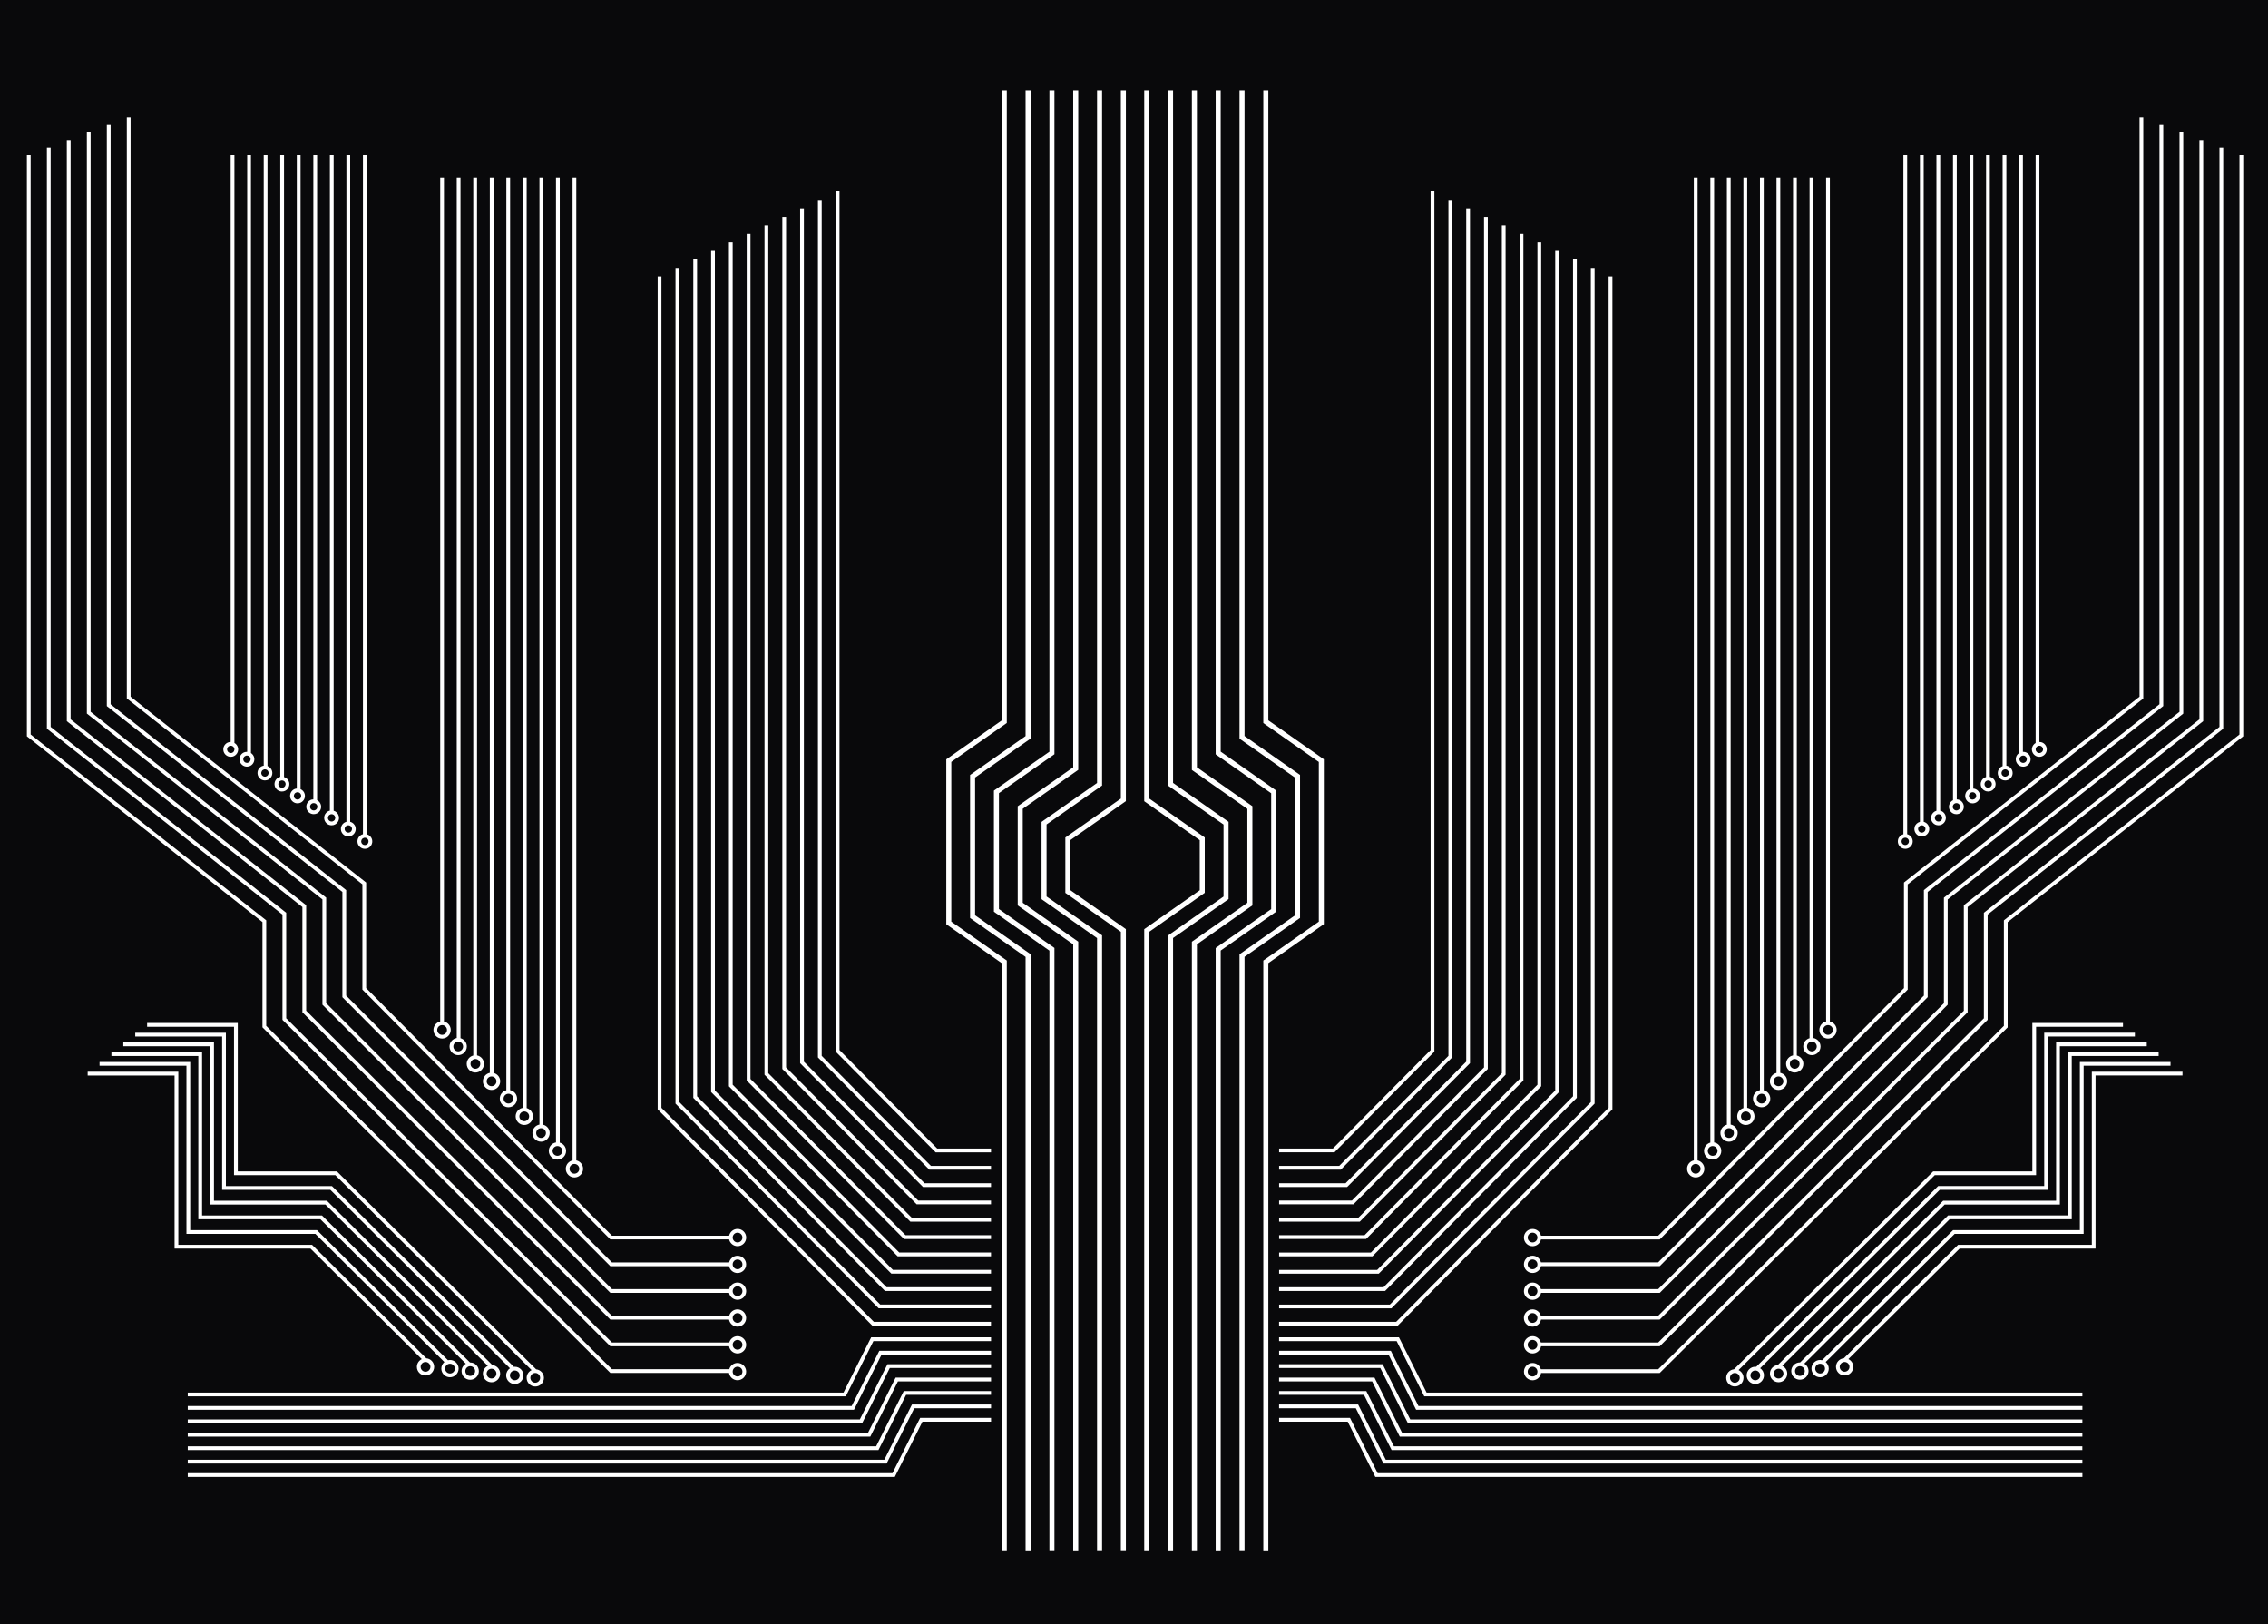 <svg width="1409" height="1009" viewBox="0 0 1409 1009" fill="none" xmlns="http://www.w3.org/2000/svg">
<path d="M153.408 473.911C153.593 473.911 153.801 473.888 153.987 473.841C154.565 473.679 155.074 473.309 155.375 472.8C155.676 472.269 155.768 471.667 155.629 471.066C155.375 470.048 154.472 469.354 153.431 469.354C153.246 469.354 153.038 469.377 152.853 469.424C152.274 469.585 151.765 469.956 151.464 470.464C151.164 470.996 151.071 471.598 151.21 472.199C151.464 473.194 152.367 473.911 153.408 473.911Z" fill="#09090B"/>
<path d="M164.584 482.47C164.769 482.47 164.978 482.446 165.163 482.4C165.741 482.238 166.25 481.868 166.551 481.359C166.852 480.827 166.944 480.226 166.806 479.625C166.551 478.63 165.649 477.913 164.607 477.913C164.422 477.913 164.214 477.936 164.029 477.982C163.45 478.144 162.941 478.514 162.641 479.023C162.34 479.555 162.247 480.157 162.386 480.758C162.641 481.776 163.543 482.47 164.584 482.47Z" fill="#09090B"/>
<path d="M458.211 771.802C459.877 771.802 461.242 770.437 461.242 768.772C461.242 767.107 459.877 765.742 458.211 765.742C456.545 765.742 455.179 767.107 455.179 768.772C455.179 770.437 456.545 771.802 458.211 771.802Z" fill="#09090B"/>
<path d="M226.664 524.96C226.849 524.96 227.058 524.936 227.243 524.89C227.821 524.728 228.33 524.358 228.631 523.849C228.932 523.317 229.024 522.716 228.885 522.115C228.631 521.097 227.729 520.403 226.687 520.403C226.502 520.403 226.294 520.426 226.109 520.472C225.53 520.634 225.021 521.004 224.721 521.513C224.42 522.045 224.327 522.647 224.466 523.248C224.721 524.266 225.623 524.96 226.664 524.96Z" fill="#09090B"/>
<path d="M143.343 467.804C143.528 467.804 143.736 467.781 143.921 467.734C145.147 467.41 145.865 466.185 145.564 464.959C145.309 463.941 144.407 463.247 143.366 463.247C143.181 463.247 142.972 463.27 142.787 463.316C141.561 463.64 140.844 464.866 141.144 466.092C141.399 467.087 142.301 467.804 143.343 467.804Z" fill="#09090B"/>
<path d="M175.158 489.362C175.343 489.362 175.551 489.339 175.736 489.293C176.963 488.969 177.68 487.743 177.379 486.517C177.125 485.499 176.222 484.806 175.181 484.806C174.996 484.806 174.788 484.829 174.603 484.875C174.024 485.037 173.515 485.407 173.214 485.916C172.913 486.448 172.821 487.049 172.96 487.651C173.214 488.645 174.117 489.362 175.158 489.362Z" fill="#09090B"/>
<path d="M184.83 496.694C185.016 496.694 185.224 496.671 185.409 496.624C185.987 496.462 186.496 496.092 186.797 495.583C187.098 495.051 187.191 494.45 187.052 493.849C186.797 492.831 185.895 492.137 184.854 492.137C184.668 492.137 184.46 492.16 184.275 492.206C183.697 492.368 183.188 492.738 182.887 493.247C182.586 493.779 182.493 494.381 182.632 494.982C182.887 495.977 183.789 496.694 184.83 496.694Z" fill="#09090B"/>
<path d="M206.002 510.34C206.187 510.34 206.395 510.317 206.58 510.271C207.159 510.109 207.668 509.739 207.969 509.23C208.269 508.698 208.362 508.097 208.223 507.495C207.969 506.478 207.066 505.784 206.025 505.784C205.84 505.784 205.632 505.807 205.446 505.853C204.868 506.015 204.359 506.385 204.058 506.894C203.757 507.426 203.665 508.027 203.804 508.629C204.058 509.646 204.961 510.34 206.002 510.34Z" fill="#09090B"/>
<path d="M216.391 517.233C216.576 517.233 216.784 517.21 216.97 517.163C218.196 516.84 218.913 515.614 218.612 514.388C218.358 513.37 217.455 512.676 216.414 512.676C216.229 512.676 216.021 512.699 215.836 512.746C214.609 513.069 213.892 514.295 214.193 515.521C214.447 516.539 215.35 517.233 216.391 517.233Z" fill="#09090B"/>
<path d="M458.211 788.455C459.877 788.455 461.242 787.091 461.242 785.425C461.242 783.76 459.877 782.395 458.211 782.395C456.545 782.395 455.179 783.76 455.179 785.425C455.179 787.091 456.545 788.455 458.211 788.455Z" fill="#09090B"/>
<path d="M194.895 503.448C195.08 503.448 195.289 503.425 195.474 503.378C196.7 503.054 197.417 501.828 197.117 500.603C196.862 499.585 195.96 498.891 194.918 498.891C194.733 498.891 194.525 498.914 194.34 498.96C193.114 499.284 192.396 500.51 192.697 501.736C192.952 502.731 193.854 503.448 194.895 503.448Z" fill="#09090B"/>
<path d="M319.819 857.43C321.485 857.43 322.851 856.065 322.851 854.4C322.851 852.734 321.485 851.37 319.819 851.37C318.154 851.37 316.788 852.734 316.788 854.4C316.788 856.065 318.154 857.43 319.819 857.43Z" fill="#09090B"/>
<path d="M274.653 642.853C276.319 642.853 277.684 641.488 277.684 639.823C277.684 638.158 276.319 636.793 274.653 636.793C272.987 636.793 271.622 638.158 271.622 639.823C271.622 641.488 272.987 642.853 274.653 642.853Z" fill="#09090B"/>
<path d="M292.123 854.746C293.789 854.746 295.154 853.381 295.154 851.716C295.154 850.051 293.789 848.686 292.123 848.686C290.457 848.686 289.092 850.051 289.092 851.716C289.092 853.381 290.457 854.746 292.123 854.746Z" fill="#09090B"/>
<path d="M305.358 856.319C307.024 856.319 308.389 854.955 308.389 853.289C308.389 851.624 307.024 850.259 305.358 850.259C303.692 850.259 302.327 851.624 302.327 853.289C302.327 854.955 303.692 856.319 305.358 856.319Z" fill="#09090B"/>
<path d="M1245.17 482.4C1246.38 482.701 1247.65 481.961 1247.95 480.758C1248.27 479.532 1247.53 478.306 1246.31 477.982C1246.12 477.936 1245.94 477.913 1245.73 477.913C1244.69 477.913 1243.78 478.607 1243.53 479.625C1243.21 480.851 1243.95 482.076 1245.17 482.4Z" fill="#09090B"/>
<path d="M458.211 805.109C459.877 805.109 461.242 803.745 461.242 802.079C461.242 800.414 459.877 799.049 458.211 799.049C456.545 799.049 455.179 800.414 455.179 802.079C455.179 803.745 456.545 805.109 458.211 805.109Z" fill="#09090B"/>
<path d="M264.357 852.133C266.023 852.133 267.388 850.768 267.388 849.103C267.388 847.437 266.023 846.073 264.357 846.073C262.691 846.073 261.325 847.437 261.325 849.103C261.325 850.768 262.691 852.133 264.357 852.133Z" fill="#09090B"/>
<path d="M458.211 821.764C459.877 821.764 461.242 820.399 461.242 818.734C461.242 817.068 459.877 815.704 458.211 815.704C456.545 815.704 455.179 817.068 455.179 818.734C455.179 820.399 456.545 821.764 458.211 821.764Z" fill="#09090B"/>
<path d="M458.211 838.416C459.877 838.416 461.242 837.051 461.242 835.386C461.242 833.721 459.877 832.356 458.211 832.356C456.545 832.356 455.179 833.721 455.179 835.386C455.179 837.051 456.545 838.416 458.211 838.416Z" fill="#09090B"/>
<path d="M332.523 858.957C334.189 858.957 335.554 857.592 335.554 855.927C335.554 854.261 334.189 852.897 332.523 852.897C330.857 852.897 329.491 854.261 329.491 855.927C329.491 857.592 330.857 858.957 332.523 858.957Z" fill="#09090B"/>
<path d="M458.211 855.07C459.877 855.07 461.242 853.706 461.242 852.04C461.242 850.375 459.877 849.01 458.211 849.01C456.545 849.01 455.179 850.375 455.179 852.04C455.179 853.706 456.545 855.07 458.211 855.07Z" fill="#09090B"/>
<path d="M279.559 853.219C281.225 853.219 282.59 851.854 282.59 850.189C282.59 848.524 281.225 847.159 279.559 847.159C277.893 847.159 276.528 848.524 276.528 850.189C276.528 851.854 277.893 853.219 279.559 853.219Z" fill="#09090B"/>
<path d="M1114.97 663.924C1116.64 663.924 1118 662.559 1118 660.893C1118 659.228 1116.64 657.863 1114.97 657.863C1113.31 657.863 1111.94 659.228 1111.94 660.893C1111.94 662.559 1113.31 663.924 1114.97 663.924Z" fill="#09090B"/>
<path d="M1135.66 642.853C1137.32 642.853 1138.69 641.488 1138.69 639.823C1138.69 638.158 1137.32 636.793 1135.66 636.793C1133.99 636.793 1132.63 638.158 1132.63 639.823C1132.63 641.488 1133.99 642.853 1135.66 642.853Z" fill="#09090B"/>
<path d="M1125.64 653.123C1127.3 653.123 1128.67 651.758 1128.67 650.093C1128.67 648.427 1127.3 647.062 1125.64 647.062C1123.97 647.062 1122.61 648.427 1122.61 650.093C1122.61 651.758 1123.97 653.123 1125.64 653.123Z" fill="#09090B"/>
<path d="M1104.91 674.749C1106.57 674.749 1107.94 673.384 1107.94 671.719C1107.94 670.054 1106.57 668.689 1104.91 668.689C1103.24 668.689 1101.88 670.054 1101.88 671.719C1101.88 673.384 1103.24 674.749 1104.91 674.749Z" fill="#09090B"/>
<path d="M1094.43 685.504C1096.09 685.504 1097.46 684.139 1097.46 682.474C1097.46 680.809 1096.09 679.444 1094.43 679.444C1092.76 679.444 1091.39 680.809 1091.39 682.474C1091.39 684.139 1092.76 685.504 1094.43 685.504Z" fill="#09090B"/>
<path d="M1214.86 503.378C1216.06 503.702 1217.34 502.939 1217.64 501.736C1217.8 501.158 1217.71 500.533 1217.38 500.001C1217.08 499.469 1216.57 499.099 1215.99 498.96C1215.81 498.914 1215.62 498.891 1215.42 498.891C1214.38 498.891 1213.47 499.585 1213.22 500.603C1212.89 501.805 1213.63 503.054 1214.86 503.378Z" fill="#09090B"/>
<path d="M1084.61 696.514C1086.28 696.514 1087.65 695.149 1087.65 693.484C1087.65 691.818 1086.28 690.454 1084.61 690.454C1082.95 690.454 1081.58 691.818 1081.58 693.484C1081.58 695.149 1082.95 696.514 1084.61 696.514Z" fill="#09090B"/>
<path d="M1224.9 496.624C1226.11 496.925 1227.38 496.185 1227.68 494.982C1228 493.779 1227.26 492.53 1226.04 492.206C1225.85 492.16 1225.67 492.137 1225.46 492.137C1224.42 492.137 1223.51 492.831 1223.26 493.849C1222.94 495.074 1223.68 496.3 1224.9 496.624Z" fill="#09090B"/>
<path d="M284.672 653.123C286.338 653.123 287.703 651.758 287.703 650.093C287.703 648.427 286.338 647.062 284.672 647.062C283.006 647.062 281.641 648.427 281.641 650.093C281.641 651.758 283.006 653.123 284.672 653.123Z" fill="#09090B"/>
<path d="M1193.34 517.163C1194.55 517.487 1195.82 516.724 1196.12 515.521C1196.44 514.295 1195.7 513.069 1194.48 512.746C1194.29 512.699 1194.11 512.676 1193.9 512.676C1192.86 512.676 1191.95 513.37 1191.7 514.388C1191.54 514.989 1191.63 515.591 1191.95 516.123C1192.25 516.655 1192.76 517.025 1193.34 517.163Z" fill="#09090B"/>
<path d="M1203.73 510.271C1204.93 510.595 1206.21 509.831 1206.51 508.629C1206.67 508.05 1206.58 507.426 1206.25 506.894C1205.95 506.362 1205.44 505.992 1204.87 505.853C1204.68 505.807 1204.49 505.784 1204.29 505.784C1203.25 505.784 1202.34 506.478 1202.09 507.495C1201.93 508.074 1202.02 508.698 1202.34 509.23C1202.64 509.762 1203.15 510.132 1203.73 510.271Z" fill="#09090B"/>
<path d="M1183.07 524.866C1184.27 525.189 1185.54 524.426 1185.85 523.223C1186.17 521.998 1185.43 520.772 1184.2 520.448C1184.02 520.402 1183.83 520.378 1183.62 520.378C1182.58 520.378 1181.68 521.072 1181.43 522.09C1181.1 523.316 1181.84 524.542 1183.07 524.866Z" fill="#09090B"/>
<path d="M325.697 696.514C327.363 696.514 328.728 695.149 328.728 693.484C328.728 691.818 327.363 690.454 325.697 690.454C324.031 690.454 322.666 691.818 322.666 693.484C322.666 695.149 324.031 696.514 325.697 696.514Z" fill="#09090B"/>
<path d="M315.886 685.504C317.552 685.504 318.917 684.139 318.917 682.474C318.917 680.809 317.552 679.444 315.886 679.444C314.22 679.444 312.855 680.809 312.855 682.474C312.855 684.139 314.22 685.504 315.886 685.504Z" fill="#09090B"/>
<path d="M305.381 674.749C307.047 674.749 308.412 673.384 308.412 671.719C308.412 670.054 307.047 668.689 305.381 668.689C303.715 668.689 302.35 670.054 302.35 671.719C302.35 673.384 303.715 674.749 305.381 674.749Z" fill="#09090B"/>
<path d="M1074.18 706.899C1075.85 706.899 1077.21 705.535 1077.21 703.869C1077.21 702.204 1075.85 700.839 1074.18 700.839C1072.51 700.839 1071.15 702.204 1071.15 703.869C1071.15 705.535 1072.51 706.899 1074.18 706.899Z" fill="#09090B"/>
<path d="M295.339 663.924C297.005 663.924 298.371 662.559 298.371 660.893C298.371 659.228 297.005 657.863 295.339 657.863C293.673 657.863 292.308 659.228 292.308 660.893C292.308 662.559 293.673 663.924 295.339 663.924Z" fill="#09090B"/>
<path d="M336.132 706.899C337.798 706.899 339.163 705.535 339.163 703.869C339.163 702.204 337.798 700.839 336.132 700.839C334.466 700.839 333.101 702.204 333.101 703.869C333.101 705.535 334.466 706.899 336.132 706.899Z" fill="#09090B"/>
<path d="M1064 718.001C1065.66 718.001 1067.03 716.636 1067.03 714.971C1067.03 713.306 1065.66 711.941 1064 711.941C1062.33 711.941 1060.97 713.306 1060.97 714.971C1060.97 716.636 1062.33 718.001 1064 718.001Z" fill="#09090B"/>
<path d="M1053.47 729.104C1055.14 729.104 1056.5 727.74 1056.5 726.074C1056.5 724.409 1055.14 723.044 1053.47 723.044C1051.8 723.044 1050.44 724.409 1050.44 726.074C1050.44 727.74 1051.8 729.104 1053.47 729.104Z" fill="#09090B"/>
<path d="M952.101 765.742C950.435 765.742 949.069 767.107 949.069 768.772C949.069 770.437 950.435 771.802 952.101 771.802C953.766 771.802 955.132 770.437 955.132 768.772C955.132 767.107 953.766 765.742 952.101 765.742Z" fill="#09090B"/>
<path d="M346.313 718.001C347.979 718.001 349.344 716.636 349.344 714.971C349.344 713.306 347.979 711.941 346.313 711.941C344.647 711.941 343.282 713.306 343.282 714.971C343.282 716.636 344.647 718.001 346.313 718.001Z" fill="#09090B"/>
<path d="M356.841 729.104C358.507 729.104 359.872 727.74 359.872 726.074C359.872 724.409 358.507 723.044 356.841 723.044C355.175 723.044 353.81 724.409 353.81 726.074C353.81 727.74 355.175 729.104 356.841 729.104Z" fill="#09090B"/>
<path d="M1104.95 850.259C1103.29 850.259 1101.92 851.624 1101.92 853.289C1101.92 854.955 1103.29 856.319 1104.95 856.319C1106.62 856.319 1107.98 854.955 1107.98 853.289C1107.98 851.624 1106.62 850.259 1104.95 850.259Z" fill="#09090B"/>
<path d="M1256.33 473.841C1257.53 474.165 1258.8 473.402 1259.1 472.199C1259.43 470.973 1258.69 469.747 1257.46 469.424C1257.27 469.377 1257.09 469.354 1256.88 469.354C1255.84 469.354 1254.94 470.048 1254.68 471.066C1254.52 471.667 1254.61 472.269 1254.94 472.8C1255.24 473.332 1255.75 473.703 1256.33 473.841Z" fill="#09090B"/>
<path d="M1130.75 847.159C1129.09 847.159 1127.72 848.524 1127.72 850.189C1127.72 851.854 1129.09 853.219 1130.75 853.219C1132.42 853.219 1133.78 851.854 1133.78 850.189C1133.78 848.524 1132.42 847.159 1130.75 847.159Z" fill="#09090B"/>
<path d="M952.101 815.704C950.435 815.704 949.069 817.068 949.069 818.734C949.069 820.399 950.435 821.764 952.101 821.764C953.766 821.764 955.132 820.399 955.132 818.734C955.132 817.068 953.766 815.704 952.101 815.704Z" fill="#09090B"/>
<path d="M1266.39 467.734C1267.57 468.035 1268.87 467.295 1269.17 466.092C1269.33 465.514 1269.24 464.889 1268.91 464.357C1268.61 463.825 1268.1 463.455 1267.52 463.316C1267.34 463.27 1267.15 463.247 1266.95 463.247C1265.9 463.247 1265 463.941 1264.75 464.959C1264.42 466.185 1265.16 467.41 1266.39 467.734Z" fill="#09090B"/>
<path d="M1118.19 848.686C1116.52 848.686 1115.16 850.051 1115.16 851.716C1115.16 853.381 1116.52 854.746 1118.19 854.746C1119.85 854.746 1121.22 853.381 1121.22 851.716C1121.22 850.051 1119.85 848.686 1118.19 848.686Z" fill="#09090B"/>
<path d="M952.101 799.049C950.435 799.049 949.069 800.414 949.069 802.079C949.069 803.745 950.435 805.109 952.101 805.109C953.766 805.109 955.132 803.745 955.132 802.079C955.132 800.414 953.766 799.049 952.101 799.049Z" fill="#09090B"/>
<path d="M952.101 782.395C950.435 782.395 949.069 783.76 949.069 785.425C949.069 787.091 950.435 788.455 952.101 788.455C953.766 788.455 955.132 787.091 955.132 785.425C955.132 783.76 953.766 782.395 952.101 782.395Z" fill="#09090B"/>
<path d="M952.101 832.356C950.435 832.356 949.069 833.721 949.069 835.386C949.069 837.051 950.435 838.416 952.101 838.416C953.766 838.416 955.132 837.051 955.132 835.386C955.132 833.721 953.766 832.356 952.101 832.356Z" fill="#09090B"/>
<path d="M1090.49 851.37C1088.83 851.37 1087.46 852.734 1087.46 854.4C1087.46 856.065 1088.83 857.43 1090.49 857.43C1092.16 857.43 1093.52 856.065 1093.52 854.4C1093.52 852.734 1092.16 851.37 1090.49 851.37Z" fill="#09090B"/>
<path d="M1145.95 846.073C1144.29 846.073 1142.92 847.437 1142.92 849.103C1142.92 850.768 1144.29 852.133 1145.95 852.133C1147.62 852.133 1148.99 850.768 1148.99 849.103C1148.99 847.437 1147.62 846.073 1145.95 846.073Z" fill="#09090B"/>
<path d="M1077.79 852.897C1076.12 852.897 1074.76 854.261 1074.76 855.927C1074.76 857.592 1076.12 858.957 1077.79 858.957C1079.45 858.957 1080.82 857.592 1080.82 855.927C1080.82 854.261 1079.45 852.897 1077.79 852.897Z" fill="#09090B"/>
<path d="M1234.6 489.293C1235.8 489.617 1237.07 488.853 1237.37 487.651C1237.54 487.072 1237.44 486.448 1237.12 485.916C1236.82 485.384 1236.31 485.014 1235.73 484.875C1235.55 484.829 1235.36 484.806 1235.15 484.806C1234.11 484.806 1233.21 485.499 1232.96 486.517C1232.63 487.743 1233.37 488.969 1234.6 489.293Z" fill="#09090B"/>
<path d="M0 0V1009H1409V0H0ZM1381.18 91.664V452.7L1234.83 568.142V633.531L1031.12 836.311H957.376C956.936 838.833 954.738 840.775 952.101 840.775C949.139 840.775 946.732 838.37 946.732 835.409C946.732 832.449 949.139 830.043 952.101 830.043C954.576 830.043 956.636 831.708 957.26 833.975H1030.15L1232.49 632.559V567.009L1378.84 451.567V91.664H1381.18ZM1368.75 86.969V448.005L1222.4 563.447V628.835L1222.06 629.182L1031.1 819.727H957.353C956.89 822.225 954.715 824.122 952.077 824.122C949.116 824.122 946.709 821.716 946.709 818.756C946.709 815.795 949.116 813.39 952.077 813.39C954.576 813.39 956.636 815.101 957.26 817.391H1030.12L1220.04 627.864V562.313L1366.39 446.872V86.969H1368.75ZM1356.35 82.273V443.31L1210 558.751V624.14L1031.12 803.143H957.376C956.89 805.618 954.715 807.468 952.101 807.468C949.139 807.468 946.732 805.063 946.732 802.102C946.732 799.141 949.139 796.736 952.101 796.736C954.623 796.736 956.705 798.471 957.307 800.807H1030.15L1207.66 623.192V557.641L1354.02 442.199V82.273H1356.35ZM1343.93 77.578V438.614L1197.58 554.056V619.444L1031.12 786.536H957.353C956.844 788.964 954.692 790.792 952.101 790.792C949.139 790.792 946.732 788.386 946.732 785.425C946.732 782.465 949.139 780.059 952.101 780.059C954.646 780.059 956.751 781.84 957.307 784.199H1030.12L1195.22 618.473V552.923L1341.57 437.481V77.578H1343.93ZM1262.48 464.381C1262.8 463.155 1263.61 462.16 1264.65 461.559V96.36H1266.99V460.935C1267.36 460.935 1267.73 460.958 1268.1 461.05C1269.31 461.351 1270.3 462.114 1270.93 463.178C1271.55 464.242 1271.73 465.491 1271.41 466.671C1270.88 468.706 1269.05 470.14 1266.95 470.14C1266.55 470.14 1266.16 470.094 1265.79 470.002C1263.31 469.354 1261.83 466.833 1262.46 464.381H1262.48ZM1252.44 470.487C1252.74 469.331 1253.46 468.382 1254.4 467.781V96.36H1256.74V467.041C1256.74 467.041 1256.86 467.041 1256.9 467.041C1257.3 467.041 1257.69 467.087 1258.06 467.18C1260.54 467.804 1262.02 470.325 1261.39 472.8C1260.86 474.836 1259.03 476.27 1256.93 476.27C1256.53 476.27 1256.14 476.224 1255.77 476.131C1254.57 475.83 1253.57 475.067 1252.95 474.003C1252.32 472.939 1252.14 471.69 1252.46 470.51L1252.44 470.487ZM1241.26 479.045C1241.66 477.565 1242.77 476.409 1244.13 475.9V96.36H1246.47V475.668C1246.61 475.668 1246.75 475.692 1246.88 475.738C1249.36 476.362 1250.84 478.883 1250.22 481.358C1249.68 483.394 1247.86 484.828 1245.75 484.828C1245.36 484.828 1244.96 484.782 1244.59 484.689C1242.12 484.065 1240.64 481.543 1241.26 479.068V479.045ZM1230.69 485.938C1231.1 484.342 1232.33 483.116 1233.86 482.677V96.36H1236.19V482.607C1236.19 482.607 1236.29 482.607 1236.31 482.607C1237.51 482.908 1238.51 483.671 1239.13 484.735C1239.76 485.799 1239.94 487.048 1239.62 488.228C1239.09 490.263 1237.26 491.698 1235.15 491.698C1234.76 491.698 1234.37 491.651 1234 491.559C1231.52 490.934 1230.04 488.413 1230.66 485.938H1230.69ZM1221.02 493.27C1221.36 491.883 1222.33 490.795 1223.58 490.24V96.36H1225.92V489.87C1226.15 489.893 1226.41 489.893 1226.64 489.963C1229.11 490.587 1230.59 493.108 1229.97 495.583C1229.44 497.619 1227.61 499.053 1225.5 499.053C1225.11 499.053 1224.72 499.007 1224.35 498.914C1221.87 498.29 1220.39 495.768 1221.02 493.293V493.27ZM1210.95 500.024C1211.3 498.729 1212.15 497.665 1213.31 497.087V96.36H1215.65V496.578C1215.97 496.578 1216.27 496.624 1216.57 496.694C1217.78 496.994 1218.77 497.758 1219.4 498.822C1220.02 499.886 1220.21 501.135 1219.88 502.314C1219.35 504.35 1217.52 505.784 1215.42 505.784C1215.02 505.784 1214.63 505.737 1214.26 505.645C1211.78 505.02 1210.3 502.476 1210.93 500.024H1210.95ZM1199.82 506.917C1200.24 505.298 1201.49 504.095 1203.01 503.633V96.36H1205.35V503.586C1205.35 503.586 1205.4 503.586 1205.42 503.586C1206.62 503.887 1207.62 504.65 1208.24 505.714C1208.87 506.778 1209.05 508.027 1208.73 509.207C1208.2 511.242 1206.37 512.676 1204.26 512.676C1203.87 512.676 1203.48 512.63 1203.11 512.538C1201.9 512.237 1200.91 511.474 1200.28 510.41C1199.66 509.346 1199.47 508.097 1199.8 506.917H1199.82ZM1189.45 513.81C1189.87 512.168 1191.19 510.965 1192.76 510.525V96.36H1195.1V510.502C1197.55 511.15 1199.03 513.648 1198.41 516.123C1197.88 518.158 1196.05 519.592 1193.94 519.592C1193.55 519.592 1193.16 519.546 1192.79 519.454C1191.58 519.153 1190.59 518.39 1189.96 517.326C1189.34 516.262 1189.15 515.013 1189.48 513.833L1189.45 513.81ZM1179.18 521.512C1179.6 519.87 1180.92 518.667 1182.49 518.228V96.36H1184.83V518.204C1187.28 518.852 1188.76 521.35 1188.14 523.825C1187.6 525.861 1185.78 527.295 1183.67 527.295C1183.28 527.295 1182.88 527.248 1182.51 527.156C1180.04 526.531 1178.56 524.01 1179.18 521.535V521.512ZM1134.48 634.595V110.307H1136.81V634.571C1139.22 635.103 1141.03 637.255 1141.03 639.799C1141.03 642.759 1138.62 645.165 1135.66 645.165C1132.7 645.165 1130.29 642.759 1130.29 639.799C1130.29 637.231 1132.09 635.103 1134.5 634.571L1134.48 634.595ZM1124.2 644.934V110.307H1126.54V644.818C1129.06 645.258 1131.01 647.455 1131.01 650.092C1131.01 653.052 1128.6 655.458 1125.64 655.458C1122.68 655.458 1120.27 653.052 1120.27 650.092C1120.27 647.617 1121.94 645.558 1124.2 644.934ZM1113.93 655.62V110.307H1116.27V655.689C1118.6 656.267 1120.34 658.372 1120.34 660.893C1120.34 663.854 1117.93 666.26 1114.97 666.26C1112.01 666.26 1109.6 663.854 1109.6 660.893C1109.6 658.28 1111.48 656.106 1113.93 655.62ZM1103.66 666.514V110.307H1105.99V666.468C1108.45 666.977 1110.27 669.128 1110.27 671.718C1110.27 674.679 1107.87 677.084 1104.91 677.084C1101.95 677.084 1099.54 674.679 1099.54 671.718C1099.54 669.197 1101.3 667.069 1103.66 666.514ZM1093.38 677.2V110.307H1095.72V677.269C1098.06 677.848 1099.79 679.953 1099.79 682.474C1099.79 685.434 1097.39 687.84 1094.43 687.84C1091.46 687.84 1089.06 685.434 1089.06 682.474C1089.06 679.86 1090.93 677.686 1093.38 677.2ZM1083.11 688.349V110.307H1085.45V688.187C1088.02 688.603 1089.98 690.801 1089.98 693.484C1089.98 696.444 1087.58 698.85 1084.61 698.85C1081.65 698.85 1079.25 696.444 1079.25 693.484C1079.25 691.032 1080.89 688.996 1083.13 688.349H1083.11ZM1072.84 698.688V110.307H1075.17V698.595C1077.65 699.058 1079.55 701.255 1079.55 703.869C1079.55 706.83 1077.14 709.235 1074.18 709.235C1071.22 709.235 1068.81 706.83 1068.81 703.869C1068.81 701.371 1070.52 699.289 1072.84 698.688ZM1062.56 709.813V110.307H1064.9V709.675C1067.42 710.114 1069.37 712.311 1069.37 714.948C1069.37 717.909 1066.96 720.314 1064 720.314C1061.04 720.314 1058.63 717.909 1058.63 714.948C1058.63 712.496 1060.3 710.438 1062.56 709.79V709.813ZM1052.29 720.846V110.307H1054.63V720.846C1057.03 721.378 1058.84 723.529 1058.84 726.074C1058.84 729.034 1056.43 731.44 1053.47 731.44C1050.51 731.44 1048.1 729.034 1048.1 726.074C1048.1 723.506 1049.91 721.378 1052.31 720.846H1052.29ZM1182.84 548.227L1329.19 432.785V72.906H1331.52V433.942L1185.17 549.384V614.749L1184.83 615.096L1031.12 769.951H957.33C956.798 772.357 954.646 774.161 952.101 774.161C949.139 774.161 946.732 771.756 946.732 768.795C946.732 765.834 949.139 763.429 952.101 763.429C954.669 763.429 956.798 765.233 957.33 767.638H1030.15L1182.84 613.824V548.227ZM1001.71 171.671V689.135L1001.36 689.482L868.363 823.474H794.62V821.138H867.367L999.349 688.187V171.671H1001.71ZM990.649 166.397V685.573L990.302 685.92L864.429 812.742H794.643V810.406H863.457L988.312 684.625V166.397H990.649ZM979.589 161.124V681.988L979.242 682.335L860.495 801.963H794.643V799.627H859.524L977.252 681.017V161.124H979.589ZM968.529 155.85V678.403L968.182 678.75L856.562 791.208H794.643V788.872H855.59L966.192 677.455V155.85H968.529ZM957.469 150.553V674.795L957.122 675.142L852.628 780.429H794.643V778.093H851.657L955.132 673.846V150.553H957.469ZM946.408 145.28V671.209L848.695 769.651H794.643V767.315H847.723L944.072 670.238V145.28H946.408ZM935.348 140.006V667.624L844.761 758.895H794.643V756.559H843.789L933.011 666.676V140.006H935.348ZM924.288 134.732V664.062L840.828 748.14H794.643V745.804H839.856L921.951 663.091V134.732H924.288ZM913.228 129.459V660.477L836.894 737.384H794.643V735.048H835.922L910.891 659.506V129.459H913.228ZM902.168 124.162V656.869L832.961 726.606H794.643V724.27H831.989L899.831 655.92V124.162H902.168ZM888.771 118.888H891.108V653.284L829.027 715.827H794.643V713.491H828.055L888.771 652.312V118.888ZM355.684 110.307H358.021V720.846C360.427 721.378 362.232 723.529 362.232 726.074C362.232 729.034 359.826 731.44 356.864 731.44C353.902 731.44 351.496 729.034 351.496 726.074C351.496 723.506 353.301 721.378 355.707 720.846V110.307H355.684ZM345.411 110.307H347.748V709.813C350.015 710.438 351.681 712.496 351.681 714.971C351.681 717.932 349.275 720.338 346.313 720.338C343.351 720.338 340.945 717.932 340.945 714.971C340.945 712.311 342.889 710.114 345.411 709.698V110.307ZM335.137 110.307H337.474V698.688C339.788 699.289 341.5 701.371 341.5 703.869C341.5 706.83 339.094 709.235 336.132 709.235C333.17 709.235 330.764 706.83 330.764 703.869C330.764 701.255 332.638 699.081 335.137 698.595V110.307ZM324.864 110.307H327.201V688.349C329.445 688.996 331.088 691.032 331.088 693.484C331.088 696.444 328.682 698.85 325.72 698.85C322.758 698.85 320.352 696.444 320.352 693.484C320.352 690.801 322.318 688.603 324.887 688.187V110.307H324.864ZM314.567 110.307H316.904V677.2C319.38 677.686 321.231 679.86 321.231 682.474C321.231 685.434 318.825 687.84 315.863 687.84C312.901 687.84 310.495 685.434 310.495 682.474C310.495 679.953 312.23 677.871 314.567 677.269V110.307ZM304.294 110.307H306.631V666.514C308.991 667.092 310.749 669.197 310.749 671.718C310.749 674.679 308.343 677.084 305.381 677.084C302.419 677.084 300.013 674.679 300.013 671.718C300.013 669.128 301.864 666.954 304.294 666.468V110.307ZM294.02 110.307H296.357V655.62C298.833 656.106 300.684 658.28 300.684 660.893C300.684 663.854 298.278 666.26 295.316 666.26C292.354 666.26 289.948 663.854 289.948 660.893C289.948 658.372 291.683 656.291 294.02 655.689V110.307ZM283.747 110.307H286.084V644.934C288.351 645.558 290.017 647.617 290.017 650.092C290.017 653.052 287.611 655.458 284.649 655.458C281.687 655.458 279.281 653.052 279.281 650.092C279.281 647.432 281.225 645.258 283.747 644.818V110.307ZM273.473 634.595V110.307H275.81V634.571C278.217 635.103 280.021 637.255 280.021 639.799C280.021 642.759 277.615 645.165 274.653 645.165C271.692 645.165 269.285 642.759 269.285 639.799C269.285 637.231 271.09 635.103 273.496 634.571L273.473 634.595ZM222.684 520.332C223.309 519.268 224.304 518.528 225.484 518.228V96.36H227.821V518.228C229.418 518.644 230.69 519.87 231.13 521.535C231.431 522.738 231.269 523.964 230.644 525.028C230.019 526.092 229.024 526.855 227.821 527.156C227.451 527.248 227.057 527.295 226.664 527.295C224.559 527.295 222.731 525.861 222.198 523.825C221.898 522.622 222.06 521.396 222.684 520.332ZM212.411 512.607C213.036 511.543 214.031 510.803 215.211 510.502V96.36H217.548V510.502C219.144 510.919 220.417 512.144 220.856 513.81C221.481 516.285 220 518.806 217.548 519.43C217.177 519.523 216.784 519.569 216.391 519.569C214.285 519.569 212.457 518.135 211.925 516.1C211.624 514.897 211.786 513.671 212.411 512.607ZM202.045 505.714C202.67 504.65 203.665 503.887 204.868 503.586C204.891 503.586 204.914 503.586 204.937 503.586V96.36H207.274V503.633C208.824 504.072 210.051 505.298 210.467 506.917C210.768 508.12 210.606 509.346 209.981 510.41C209.357 511.474 208.362 512.237 207.158 512.538C206.788 512.63 206.395 512.676 206.002 512.676C203.896 512.676 202.068 511.242 201.536 509.207C201.235 508.004 201.397 506.778 202.022 505.714H202.045ZM193.738 496.694C194.039 496.624 194.363 496.601 194.664 496.578V96.36H197.001V497.064C198.134 497.642 199.014 498.706 199.361 500.001C199.986 502.476 198.505 504.997 196.052 505.622C195.682 505.714 195.288 505.761 194.895 505.761C192.789 505.761 190.962 504.326 190.429 502.291C189.805 499.816 191.285 497.295 193.738 496.67V496.694ZM180.85 492.068C181.475 491.004 182.47 490.24 183.673 489.94C183.904 489.87 184.159 489.87 184.39 489.847V96.36H186.727V490.24C187.977 490.795 188.948 491.883 189.296 493.27C189.596 494.473 189.434 495.699 188.81 496.763C188.185 497.827 187.19 498.59 185.987 498.891C185.617 498.983 185.223 499.03 184.83 499.03C182.724 499.03 180.896 497.596 180.364 495.56C180.063 494.357 180.225 493.132 180.85 492.068ZM171.178 484.735C171.803 483.671 172.798 482.908 174.001 482.607C174.047 482.607 174.094 482.607 174.117 482.607V96.36H176.454V482.7C177.958 483.163 179.207 484.342 179.624 485.938C180.248 488.413 178.768 490.934 176.315 491.559C175.945 491.651 175.551 491.698 175.158 491.698C173.052 491.698 171.224 490.263 170.692 488.228C170.391 487.025 170.553 485.799 171.178 484.735ZM160.604 477.843C161.229 476.779 162.224 476.015 163.427 475.715C163.566 475.668 163.704 475.692 163.843 475.668V96.36H166.18V475.877C167.569 476.385 168.656 477.542 169.049 479.045C169.35 480.248 169.188 481.474 168.564 482.538C167.939 483.602 166.944 484.365 165.741 484.666C165.37 484.758 164.977 484.805 164.584 484.805C162.478 484.805 160.65 483.371 160.118 481.335C159.817 480.133 159.979 478.907 160.604 477.843ZM149.428 469.308C150.053 468.244 151.048 467.48 152.251 467.18C152.621 467.087 153.015 467.041 153.408 467.041C153.454 467.041 153.524 467.041 153.57 467.041V96.36H155.907V467.781C156.855 468.406 157.573 469.331 157.874 470.487C158.174 471.69 158.012 472.916 157.388 473.98C156.763 475.044 155.768 475.807 154.565 476.108C154.195 476.2 153.801 476.247 153.408 476.247C151.302 476.247 149.474 474.813 148.942 472.777C148.641 471.574 148.803 470.348 149.428 469.285V469.308ZM139.363 463.178C139.988 462.114 140.983 461.351 142.186 461.05C142.556 460.958 142.926 460.911 143.296 460.911V96.36H145.633V461.536C146.698 462.137 147.484 463.155 147.808 464.381C148.433 466.856 146.952 469.377 144.5 470.002C144.129 470.094 143.736 470.14 143.343 470.14C141.237 470.14 139.386 468.706 138.877 466.671C138.576 465.468 138.738 464.242 139.363 463.178ZM78.786 72.906H81.123V432.809L227.474 548.25V613.801L380.165 767.615H452.981C453.513 765.21 455.665 763.406 458.211 763.406C461.172 763.406 463.579 765.811 463.579 768.772C463.579 771.732 461.172 774.138 458.211 774.138C455.642 774.138 453.513 772.334 452.981 769.928H379.193L378.846 769.581L225.137 614.726V549.337L78.786 433.896V72.906ZM68.721 77.601V437.504L215.072 552.946V618.496L380.165 784.223H452.981C453.537 781.863 455.665 780.082 458.187 780.082C461.149 780.082 463.555 782.488 463.555 785.448C463.555 788.409 461.149 790.815 458.187 790.815C455.596 790.815 453.444 788.987 452.935 786.559H379.17L212.712 619.468V554.079L66.361 438.637V77.601H68.721ZM56.296 82.273V442.176L202.646 557.618V623.168L380.165 800.784H453.004C453.583 798.448 455.688 796.713 458.211 796.713C461.172 796.713 463.579 799.118 463.579 802.079C463.579 805.04 461.172 807.445 458.211 807.445C455.596 807.445 453.421 805.572 452.935 803.12H379.193L200.309 624.117V558.728L53.959 443.286V82.273H56.296ZM43.87 86.969V446.872L190.221 562.313V627.864L380.141 817.391H453.004C453.606 815.101 455.688 813.39 458.187 813.39C461.149 813.39 463.555 815.795 463.555 818.756C463.555 821.716 461.149 824.122 458.187 824.122C455.55 824.122 453.375 822.225 452.912 819.727H379.17L187.861 628.835V563.447L41.51 448.005V86.969H43.87ZM29.131 91.664H31.468V451.567L177.819 567.009V632.559L380.165 833.975H453.051C453.675 831.708 455.735 830.043 458.211 830.043C461.172 830.043 463.579 832.449 463.579 835.409C463.579 838.37 461.172 840.775 458.211 840.775C455.55 840.775 453.375 838.833 452.935 836.311H379.193L175.482 633.531V568.142L29.131 452.7V91.664ZM16.706 96.36H19.043V456.262L165.394 571.704V637.255L380.141 850.559H453.051C453.699 848.316 455.735 846.674 458.187 846.674C461.149 846.674 463.555 849.079 463.555 852.04C463.555 855 461.149 857.406 458.187 857.406C455.503 857.406 453.305 855.44 452.912 852.872H379.193L378.846 852.525L163.057 638.18V572.791L16.706 457.396V96.36ZM208.339 730.029H145.379V637.833H91.397V635.497H147.716V727.693H209.31L209.657 728.04L333.078 850.629C335.785 850.906 337.914 853.173 337.914 855.949C337.914 858.909 335.507 861.315 332.546 861.315C329.584 861.315 327.178 858.909 327.178 855.949C327.178 853.821 328.45 851.97 330.255 851.115L208.362 730.052L208.339 730.029ZM205.261 739.142H137.998V643.893H84.016V641.557H140.335V736.806H206.233L206.58 737.153L319.264 849.079C319.449 849.079 319.634 849.033 319.82 849.033C322.781 849.033 325.188 851.438 325.188 854.399C325.188 857.36 322.781 859.765 319.82 859.765C316.858 859.765 314.451 857.36 314.451 854.399C314.451 852.549 315.4 850.93 316.812 849.958L205.261 739.165V739.142ZM202.161 748.255H130.593V649.93H76.611V647.594H132.93V745.919H203.109L203.456 746.266L305.867 847.992C308.574 848.27 310.726 850.536 310.726 853.312C310.726 856.273 308.32 858.678 305.358 858.678C302.396 858.678 299.99 856.273 299.99 853.312C299.99 851.184 301.239 849.357 303.067 848.478L202.184 748.279L202.161 748.255ZM199.06 757.392H123.212V655.99H69.23V653.654H125.549V755.056H200.032L200.379 755.403L291.984 846.396C291.984 846.396 292.077 846.396 292.123 846.396C295.085 846.396 297.491 848.802 297.491 851.762C297.491 854.723 295.085 857.128 292.123 857.128C289.161 857.128 286.755 854.723 286.755 851.762C286.755 849.796 287.819 848.085 289.416 847.159L199.083 757.438L199.06 757.392ZM195.983 766.505H115.831V662.05H61.849V659.714H118.168V764.169H196.931L197.278 764.516L278.286 844.985C278.702 844.893 279.119 844.823 279.535 844.823C282.497 844.823 284.904 847.229 284.904 850.189C284.904 853.15 282.497 855.556 279.535 855.556C276.574 855.556 274.167 853.15 274.167 850.189C274.167 848.547 274.931 847.09 276.088 846.118L195.959 766.528L195.983 766.505ZM54.468 665.751H110.787V773.282H193.854L194.201 773.629L264.819 843.782C267.573 844.014 269.725 846.304 269.725 849.102C269.725 852.063 267.318 854.468 264.357 854.468C261.395 854.468 258.989 852.063 258.989 849.102C258.989 846.974 260.238 845.17 262.02 844.291L192.905 775.641H108.45V668.11H54.468V665.751ZM573.07 883.15L555.901 917.475H116.641V915.138H554.466L571.635 880.813H615.691V883.15H573.07ZM567.979 874.823L550.811 909.148H116.641V906.812H549.399L566.568 872.487H615.691V874.823H567.979ZM615.668 866.473H562.912L545.743 900.798H116.641V898.462H544.309L561.477 864.137H615.668V866.473ZM557.845 858.123L540.676 892.448H116.641V890.112H539.241L556.41 855.787H615.691V858.123H557.845ZM552.777 849.796L535.609 884.121H116.641V881.785H534.174L551.343 847.46H615.691V849.796H552.777ZM547.71 841.446L530.541 875.771H116.641V873.435H529.107L546.275 839.11H615.691V841.446H547.71ZM542.62 833.096L525.451 867.421H116.641V865.085H524.039L541.208 830.76H615.691V833.096H542.62ZM615.668 823.474H541.925L541.578 823.127L408.579 689.135V171.671H410.916V688.187L542.897 821.138H615.644V823.474H615.668ZM615.668 812.719H545.882L545.535 812.372L419.662 685.55V166.397H421.999V684.602L546.854 810.383H615.668V812.719ZM615.668 801.963H549.816L549.469 801.616L430.722 681.988V161.124H433.059V681.017L550.787 799.627H615.668V801.963ZM615.668 791.185H553.749L553.402 790.838L441.782 678.38V155.85H444.119V677.431L554.721 788.849H615.668V791.185ZM615.668 780.429H557.683L452.842 674.818V150.553H455.179V673.823L558.655 778.07H615.668V780.429ZM615.668 769.674H561.616L463.903 671.233V145.28H466.24V670.261L562.588 767.338H615.668V769.674ZM615.668 758.895H565.55L474.963 667.624V140.006H477.3V666.676L566.522 756.559H615.668V758.895ZM615.668 748.14H569.483L486.023 664.062V134.732H488.36V663.091L570.455 745.804H615.668V748.14ZM615.668 737.361H573.417L497.083 660.454V129.459H499.42V659.506L574.389 735.048H615.668V737.384V737.361ZM615.668 726.606H577.35L508.143 656.869V124.162H510.48V655.897L578.322 724.246H615.668V726.606ZM615.668 715.85H581.284L519.203 653.307V118.888H521.54V652.312L582.256 713.491H615.668V715.85ZM622.355 963.064V598.327L587.878 574.156V471.713L622.355 447.542V56.067H625.478V449.138L591.002 473.309V572.514L625.478 596.685V963.041H622.355V963.064ZM640.264 963.064H637.14V594.441L602.664 570.27V481.428L637.14 457.257V56.067H640.264V458.83L605.787 483.001V568.582L640.264 592.752V963.064ZM651.949 963.064V590.532L617.472 566.361V491.142L651.949 466.972V56.067H655.072V468.544L620.596 492.715V564.696L655.072 588.867V963.017H651.949V963.064ZM669.858 963.064H666.734V586.623L632.258 562.452V500.834L666.734 476.663V56.067H669.858V478.259L635.382 502.43V560.787L669.858 584.958V963.064ZM681.543 963.064V582.737L647.066 558.566V510.572L681.543 486.401V56.067H684.666V487.974L650.19 512.144V556.901L684.666 581.072V963.017H681.543V963.064ZM696.328 963.064V578.828L661.852 554.657V520.263L696.328 496.092V56.067H699.452V497.688L664.976 521.859V552.992L699.452 577.163V963.017H696.328V963.064ZM710.859 963.064V577.209L745.335 553.038V521.905L710.859 497.734V56.067H713.983V496.069L748.459 520.24V554.634L713.983 578.805V963.041H710.859V963.064ZM728.768 963.064H725.645V581.118L760.121 556.947V512.191L725.645 488.02V56.067H728.768V486.354L763.245 510.525V558.52L728.768 582.691V963.064ZM740.453 963.064V585.004L774.929 560.833V502.476L740.453 478.305V56.067H743.577V476.64L778.053 500.811V562.429L743.577 586.6V963.041H740.453V963.064ZM758.362 963.064H755.239V588.913L789.715 564.742V492.761L755.239 468.591V56.067H758.362V466.925L792.839 491.096V566.315L758.362 590.486V963.064ZM770.047 963.064V592.799L804.524 568.628V483.047L770.047 458.876V56.067H773.171V457.211L807.647 481.381V570.224L773.171 594.395V963.017H770.047V963.064ZM787.956 963.064H784.833V596.708L819.309 572.537V473.332L784.833 449.161V56.067H787.956V447.496L822.433 471.667V574.11L787.956 598.281V963.064ZM854.41 917.475L837.241 883.15H794.643V880.813H838.699L855.868 915.138H1293.69V917.475H854.41ZM1293.67 909.148H859.477L842.309 874.823H794.62V872.487H843.743L860.912 906.812H1293.67V909.148ZM1293.67 900.798H864.545L847.376 866.473H794.62V864.137H848.81L865.979 898.462H1293.65V900.798H1293.67ZM1293.67 892.448H869.612L852.443 858.123H794.62V855.787H853.901L871.07 890.112H1293.67V892.448ZM1293.67 884.121H874.679L857.511 849.796H794.62V847.46H858.968L876.137 881.785H1293.67V884.121ZM879.77 875.771L862.601 841.446H794.643V839.11H864.059L881.227 873.435H1293.69V875.771H879.77ZM1293.67 867.421H884.837L867.668 833.096H794.62V830.76H869.103L886.272 865.085H1293.67V867.421ZM1294.48 766.505H1214.33L1134.2 846.095C1135.36 847.09 1136.12 848.524 1136.12 850.189C1136.12 853.15 1133.71 855.556 1130.75 855.556C1127.79 855.556 1125.38 853.15 1125.38 850.189C1125.38 847.229 1127.79 844.823 1130.75 844.823C1131.19 844.823 1131.61 844.893 1132 844.985L1213.36 764.169H1292.12V659.714H1348.44V662.05H1294.46V766.505H1294.48ZM1341.06 655.99H1287.08V757.392H1211.23L1120.9 847.113C1122.47 848.038 1123.56 849.75 1123.56 851.716C1123.56 854.677 1121.15 857.082 1118.19 857.082C1115.23 857.082 1112.82 854.677 1112.82 851.716C1112.82 848.755 1115.23 846.35 1118.19 846.35C1118.23 846.35 1118.28 846.35 1118.33 846.35L1210.26 755.033H1284.74V653.631H1341.06V655.99ZM1333.68 649.93H1279.69V748.255H1208.13L1107.24 848.455C1109.05 849.31 1110.32 851.161 1110.32 853.289C1110.32 856.249 1107.91 858.655 1104.95 858.655C1101.99 858.655 1099.58 856.249 1099.58 853.289C1099.58 850.513 1101.71 848.246 1104.44 847.969L1207.18 745.919H1277.36V647.594H1333.68V649.93ZM1326.3 643.893H1272.31V739.142H1205.05L1093.5 849.935C1094.93 850.906 1095.86 852.525 1095.86 854.376C1095.86 857.337 1093.45 859.742 1090.49 859.742C1087.53 859.742 1085.12 857.337 1085.12 854.376C1085.12 851.415 1087.53 849.01 1090.49 849.01C1090.68 849.01 1090.86 849.056 1091.05 849.056L1204.08 736.783H1269.98V641.534H1326.3V643.893ZM1318.91 637.833H1264.93V730.029H1201.97L1080.08 851.091C1081.88 851.947 1083.16 853.798 1083.16 855.926C1083.16 858.886 1080.75 861.292 1077.79 861.292C1074.83 861.292 1072.42 858.886 1072.42 855.926C1072.42 853.15 1074.55 850.883 1077.26 850.606L1201 727.67H1262.6V635.474H1318.91V637.833ZM1301.86 668.087V775.618H1217.43L1148.31 844.268C1150.1 845.147 1151.35 846.951 1151.35 849.079C1151.35 852.04 1148.94 854.445 1145.98 854.445C1143.02 854.445 1140.61 852.04 1140.61 849.079C1140.61 846.28 1142.78 843.991 1145.51 843.759L1216.48 773.282H1299.55V665.751H1355.87V668.087H1301.86ZM1247.25 572.838V638.226L1031.12 852.896H957.399C956.983 855.463 954.785 857.429 952.124 857.429C949.162 857.429 946.756 855.024 946.756 852.063C946.756 849.102 949.162 846.697 952.124 846.697C954.553 846.697 956.612 848.339 957.26 850.583H1030.17L1244.92 637.278V571.727L1391.27 456.285V96.36H1393.61V457.396L1247.25 572.838Z" fill="#09090B"/>
<path d="M952.101 849.01C950.435 849.01 949.069 850.375 949.069 852.04C949.069 853.706 950.435 855.07 952.101 855.07C953.766 855.07 955.132 853.706 955.132 852.04C955.132 850.375 953.766 849.01 952.101 849.01Z" fill="#09090B"/>
</svg>
